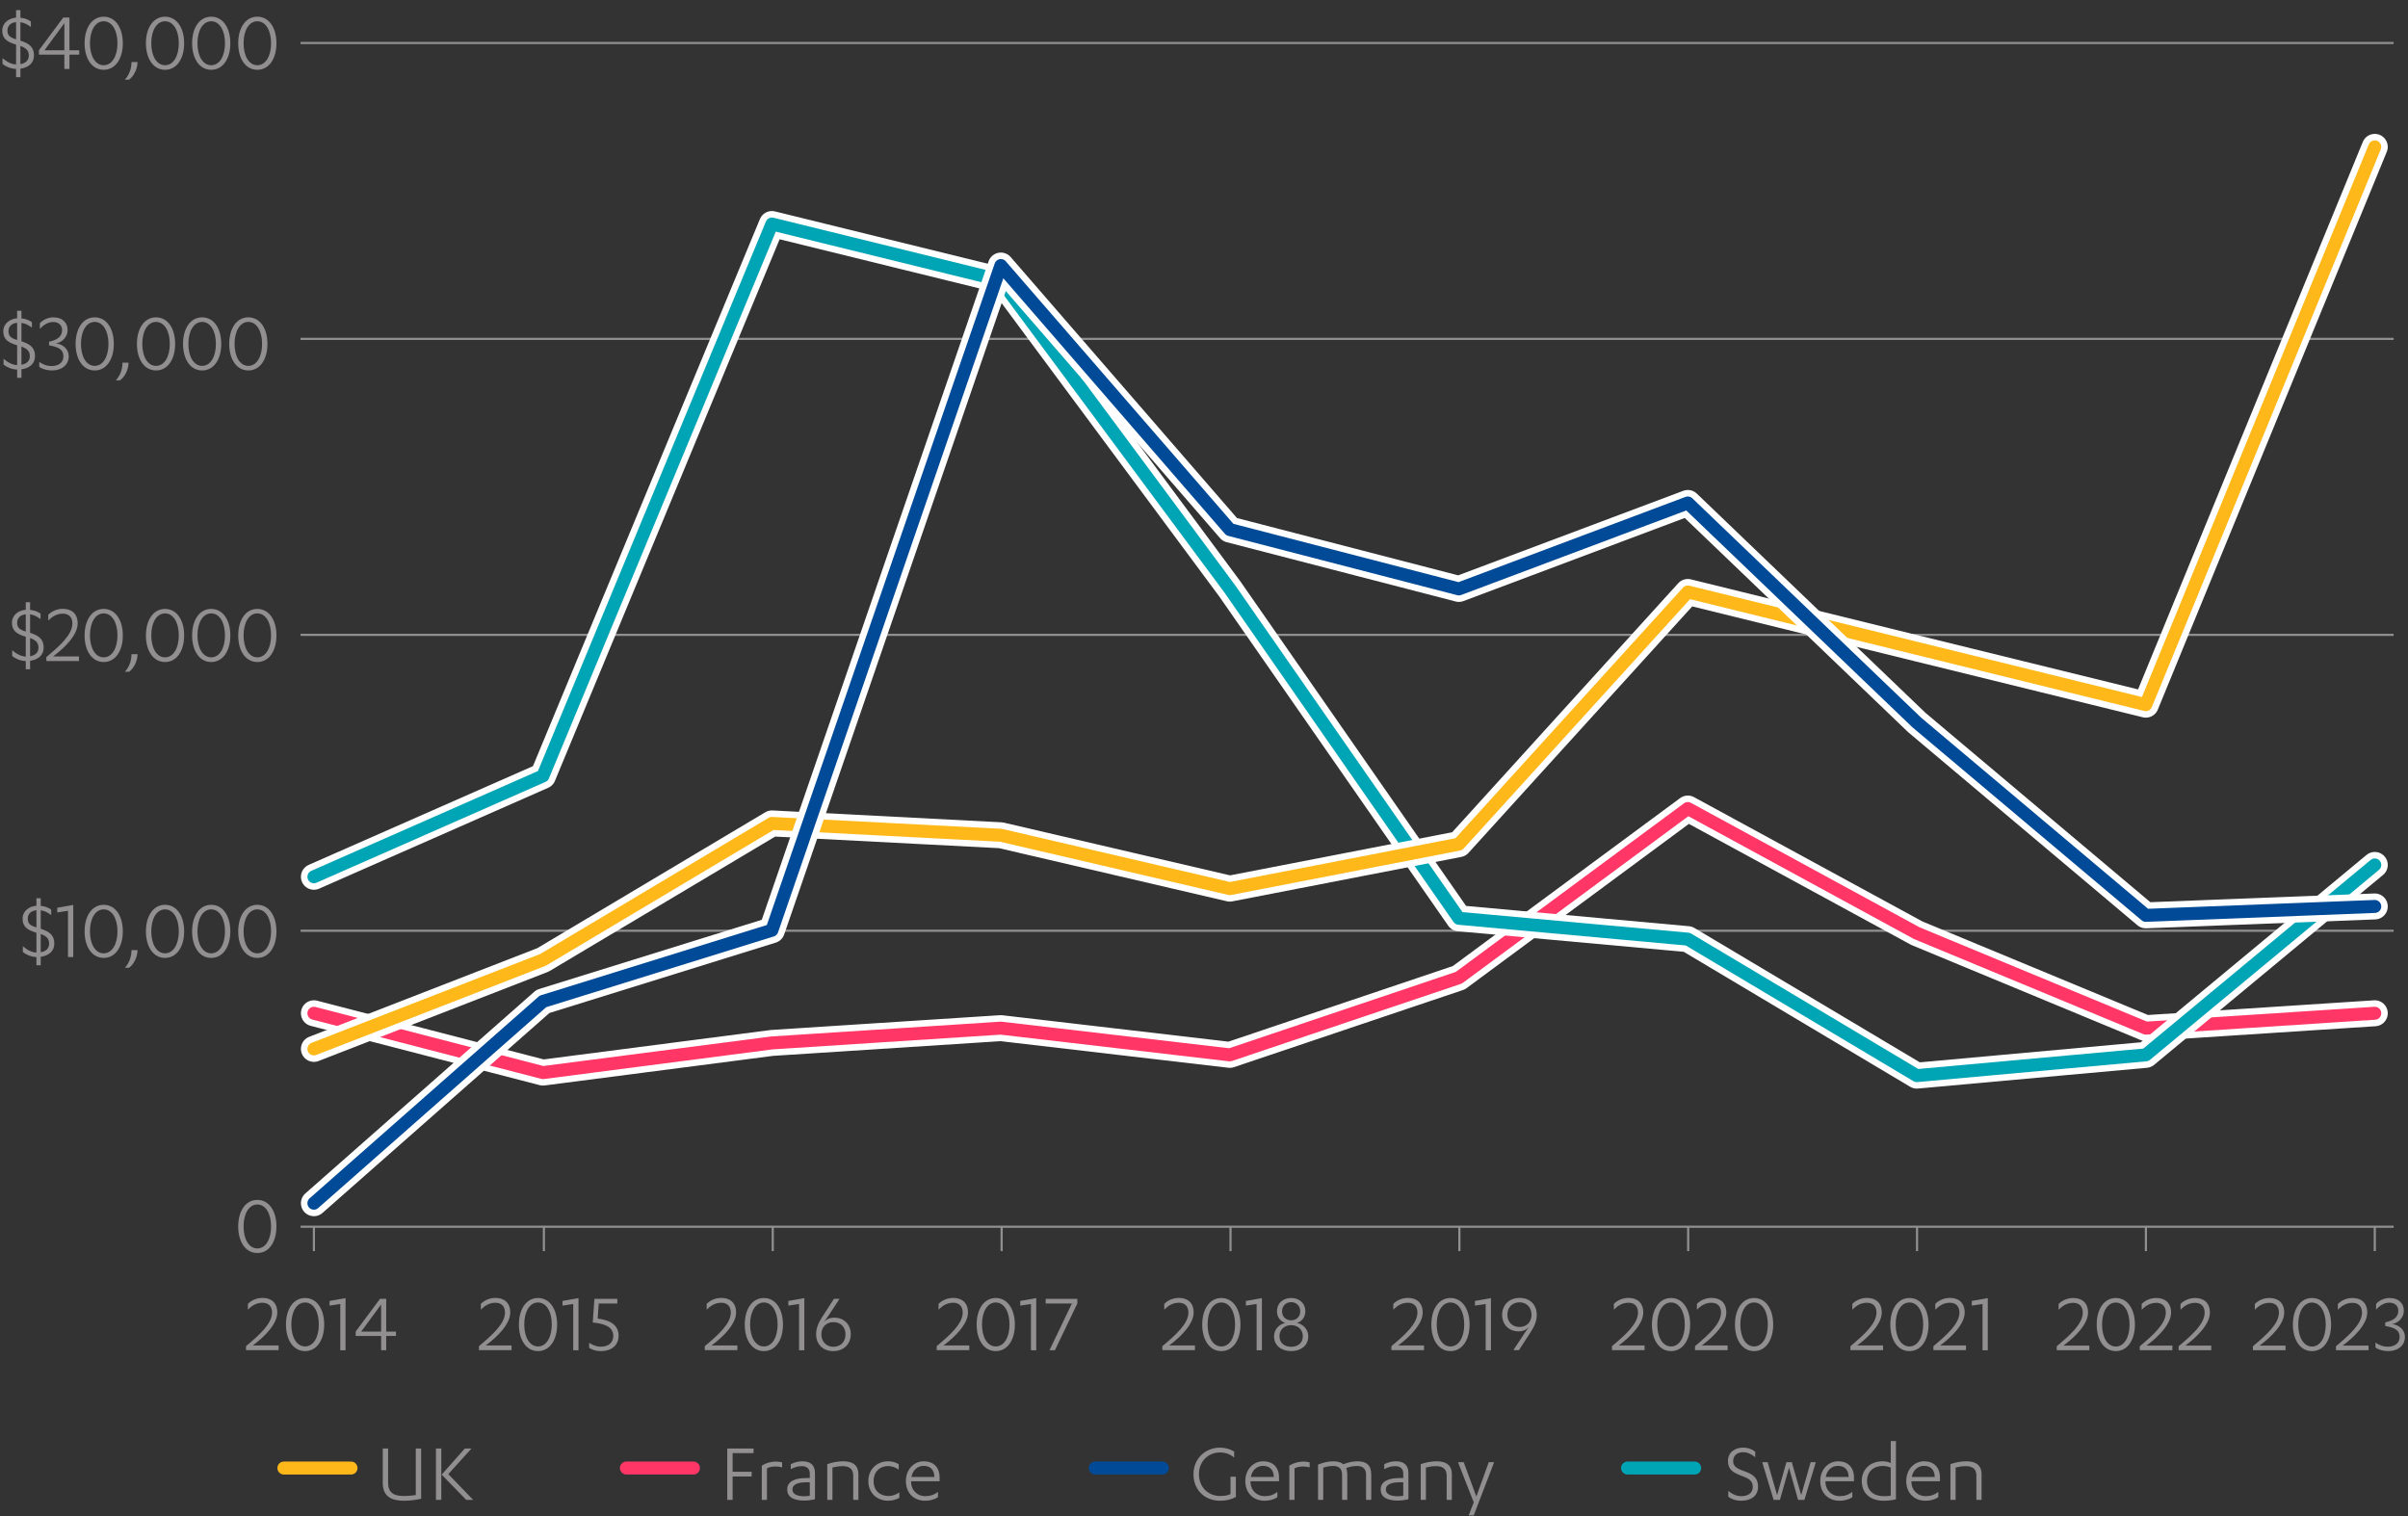 <?xml version="1.0" encoding="UTF-8"?> <svg xmlns="http://www.w3.org/2000/svg" id="Layer_1" data-name="Layer 1" viewBox="0 0 278.39 175.31"><rect x="0" y="0" width="278.39" height="175.31" fill="#333333" stroke="none"/><defs><style> .cls-1 { stroke: #00a5b5; } .cls-1, .cls-2, .cls-3, .cls-4, .cls-5, .cls-6 { fill: none; } .cls-1, .cls-2, .cls-3, .cls-5, .cls-6 { stroke-linecap: round; stroke-linejoin: round; } .cls-1, .cls-2, .cls-3, .cls-6 { stroke-width: 1.5px; } .cls-2 { stroke: #004a97; } .cls-3 { stroke: #ff3666; } .cls-7 { fill: #918f8f; } .cls-4 { stroke: #918f8f; stroke-miterlimit: 10; stroke-width: .25px; } .cls-5 { stroke: #fff; stroke-width: 3px; } .cls-6 { stroke: #ffb819; } </style></defs><line class="cls-4" x1="34.75" y1="141.83" x2="276.73" y2="141.83"></line><line class="cls-4" x1="34.75" y1="107.61" x2="276.73" y2="107.61"></line><line class="cls-4" x1="34.75" y1="73.4" x2="276.73" y2="73.4"></line><line class="cls-4" x1="34.75" y1="39.18" x2="276.73" y2="39.18"></line><line class="cls-4" x1="34.75" y1="4.97" x2="276.73" y2="4.97"></line><g><path class="cls-7" d="M4.21,110.65c-.62-.02-1.21-.28-1.57-.58v-.67c.47.4,1,.71,1.57.73v-2.29c-.99-.3-1.6-.65-1.6-1.62,0-.89.76-1.44,1.6-1.5v-.87h.5v.88c.48.05.9.2,1.21.44v.63c-.4-.3-.76-.49-1.21-.55v2.13c1,.32,1.57.73,1.57,1.71,0,.91-.68,1.41-1.57,1.53v.98h-.5v-.95ZM4.21,105.24c-.58.05-1,.39-1,.97s.29.79,1,1.02v-1.99ZM4.71,110.09c.55-.09.97-.39.97-1s-.39-.89-.97-1.1v2.1Z"></path><path class="cls-7" d="M6.62,104.95l1.85-.33v6.03h-.61v-5.35l-1.24.19v-.54Z"></path><path class="cls-7" d="M11.99,104.61c1.36,0,2.21,1.29,2.21,3.07s-.85,3.07-2.21,3.07-2.21-1.29-2.21-3.07.85-3.07,2.21-3.07ZM11.99,110.22c.96,0,1.59-1.05,1.59-2.54s-.63-2.54-1.59-2.54-1.59,1.05-1.59,2.54.63,2.54,1.59,2.54Z"></path><path class="cls-7" d="M15.9,109.85c0,.83-.47,1.7-.99,2.04h-.48c.48-.5.77-1.24.77-2.04h.7Z"></path><path class="cls-7" d="M19.08,104.61c1.36,0,2.21,1.29,2.21,3.07s-.85,3.07-2.21,3.07-2.21-1.29-2.21-3.07.85-3.07,2.21-3.07ZM19.08,110.22c.96,0,1.59-1.05,1.59-2.54s-.63-2.54-1.59-2.54-1.59,1.05-1.59,2.54.63,2.54,1.59,2.54Z"></path><path class="cls-7" d="M24.42,104.61c1.36,0,2.21,1.29,2.21,3.07s-.85,3.07-2.21,3.07-2.21-1.29-2.21-3.07.85-3.07,2.21-3.07ZM24.42,110.22c.96,0,1.59-1.05,1.59-2.54s-.63-2.54-1.59-2.54-1.59,1.05-1.59,2.54.63,2.54,1.59,2.54Z"></path><path class="cls-7" d="M29.75,104.61c1.36,0,2.21,1.29,2.21,3.07s-.85,3.07-2.21,3.07-2.21-1.29-2.21-3.07.85-3.07,2.21-3.07ZM29.75,110.22c.96,0,1.59-1.05,1.59-2.54s-.63-2.54-1.59-2.54-1.59,1.05-1.59,2.54.63,2.54,1.59,2.54Z"></path></g><path class="cls-7" d="M29.75,138.73c1.36,0,2.21,1.29,2.21,3.07s-.85,3.07-2.21,3.07-2.21-1.29-2.21-3.07.85-3.07,2.21-3.07ZM29.75,144.34c.96,0,1.59-1.05,1.59-2.54s-.63-2.54-1.59-2.54-1.59,1.05-1.59,2.54.63,2.54,1.59,2.54Z"></path><g><path class="cls-7" d="M2.98,76.43c-.62-.02-1.21-.28-1.57-.58v-.67c.47.4,1,.71,1.57.73v-2.29c-.99-.3-1.6-.65-1.6-1.62,0-.89.76-1.44,1.6-1.5v-.87h.5v.88c.48.05.9.2,1.21.44v.63c-.4-.3-.76-.49-1.21-.55v2.13c1,.32,1.57.73,1.57,1.71,0,.91-.68,1.41-1.57,1.53v.98h-.5v-.95ZM2.98,71.03c-.58.05-1,.39-1,.97s.29.79,1,1.02v-1.99ZM3.48,75.87c.55-.09.97-.39.97-1s-.39-.89-.97-1.1v2.1Z"></path><path class="cls-7" d="M9.13,75.89v.54h-3.77v-.46c1.53-1.29,3.01-2.58,3.01-3.89,0-.77-.46-1.13-1.1-1.13-.77,0-1.29.4-1.69.8v-.67c.36-.37.96-.69,1.69-.69.97,0,1.71.52,1.71,1.69,0,1.32-1.47,2.8-2.84,3.81h2.99Z"></path><path class="cls-7" d="M11.99,70.4c1.36,0,2.21,1.29,2.21,3.07s-.85,3.07-2.21,3.07-2.21-1.29-2.21-3.07.85-3.07,2.21-3.07ZM11.99,76c.96,0,1.59-1.05,1.59-2.54s-.63-2.54-1.59-2.54-1.59,1.05-1.59,2.54.63,2.54,1.59,2.54Z"></path><path class="cls-7" d="M15.9,75.63c0,.83-.47,1.7-.99,2.04h-.48c.48-.5.77-1.24.77-2.04h.7Z"></path><path class="cls-7" d="M19.08,70.4c1.36,0,2.21,1.29,2.21,3.07s-.85,3.07-2.21,3.07-2.21-1.29-2.21-3.07.85-3.07,2.21-3.07ZM19.08,76c.96,0,1.59-1.05,1.59-2.54s-.63-2.54-1.59-2.54-1.59,1.05-1.59,2.54.63,2.54,1.59,2.54Z"></path><path class="cls-7" d="M24.42,70.4c1.36,0,2.21,1.29,2.21,3.07s-.85,3.07-2.21,3.07-2.21-1.29-2.21-3.07.85-3.07,2.21-3.07ZM24.42,76c.96,0,1.59-1.05,1.59-2.54s-.63-2.54-1.59-2.54-1.59,1.05-1.59,2.54.63,2.54,1.59,2.54Z"></path><path class="cls-7" d="M29.75,70.4c1.36,0,2.21,1.29,2.21,3.07s-.85,3.07-2.21,3.07-2.21-1.29-2.21-3.07.85-3.07,2.21-3.07ZM29.75,76c.96,0,1.59-1.05,1.59-2.54s-.63-2.54-1.59-2.54-1.59,1.05-1.59,2.54.63,2.54,1.59,2.54Z"></path></g><g><path class="cls-7" d="M1.98,42.73c-.62-.02-1.21-.28-1.57-.58v-.67c.47.4,1,.71,1.57.73v-2.29c-.99-.3-1.6-.65-1.6-1.62,0-.89.76-1.44,1.6-1.5v-.87h.5v.88c.48.05.9.2,1.21.44v.63c-.4-.3-.76-.49-1.21-.55v2.13c1,.32,1.57.73,1.57,1.71,0,.91-.68,1.41-1.57,1.53v.98h-.5v-.95ZM1.98,37.32c-.58.05-1,.39-1,.97s.29.79,1,1.02v-1.99ZM2.48,42.17c.55-.09.97-.39.97-1s-.39-.89-.97-1.1v2.1Z"></path><path class="cls-7" d="M4.61,37.38c.28-.35.88-.69,1.55-.69,1.12,0,1.66.68,1.66,1.47,0,.73-.57,1.43-1.36,1.54.82.1,1.49.65,1.49,1.51s-.68,1.62-1.97,1.62c-.54,0-1.15-.17-1.44-.42v-.57c.42.29.83.48,1.44.48.81,0,1.35-.43,1.35-1.11,0-.75-.46-1.08-1.66-1.28v-.42c1.02-.22,1.51-.65,1.51-1.35,0-.59-.45-.93-1.02-.93-.67,0-1.18.4-1.55.8v-.65Z"></path><path class="cls-7" d="M10.95,36.69c1.36,0,2.21,1.29,2.21,3.07s-.85,3.07-2.21,3.07-2.21-1.29-2.21-3.07.85-3.07,2.21-3.07ZM10.95,42.3c.96,0,1.59-1.05,1.59-2.54s-.63-2.54-1.59-2.54-1.59,1.05-1.59,2.54.63,2.54,1.59,2.54Z"></path><path class="cls-7" d="M14.86,41.93c0,.83-.47,1.7-.99,2.04h-.48c.48-.5.77-1.24.77-2.04h.7Z"></path><path class="cls-7" d="M18.04,36.69c1.36,0,2.21,1.29,2.21,3.07s-.85,3.07-2.21,3.07-2.21-1.29-2.21-3.07.85-3.07,2.21-3.07ZM18.04,42.3c.96,0,1.59-1.05,1.59-2.54s-.63-2.54-1.59-2.54-1.59,1.05-1.59,2.54.63,2.54,1.59,2.54Z"></path><path class="cls-7" d="M23.37,36.69c1.36,0,2.21,1.29,2.21,3.07s-.85,3.07-2.21,3.07-2.21-1.29-2.21-3.07.85-3.07,2.21-3.07ZM23.37,42.3c.96,0,1.59-1.05,1.59-2.54s-.63-2.54-1.59-2.54-1.59,1.05-1.59,2.54.63,2.54,1.59,2.54Z"></path><path class="cls-7" d="M28.71,36.69c1.36,0,2.21,1.29,2.21,3.07s-.85,3.07-2.21,3.07-2.21-1.29-2.21-3.07.85-3.07,2.21-3.07ZM28.71,42.3c.96,0,1.59-1.05,1.59-2.54s-.63-2.54-1.59-2.54-1.59,1.05-1.59,2.54.63,2.54,1.59,2.54Z"></path></g><g><path class="cls-7" d="M1.86,7.97c-.62-.02-1.21-.28-1.57-.58v-.67c.47.4,1,.71,1.57.73v-2.29c-.99-.3-1.6-.65-1.6-1.62,0-.89.76-1.44,1.6-1.5v-.87h.5v.88c.48.05.9.2,1.21.44v.63c-.4-.3-.76-.49-1.21-.55v2.13c1,.32,1.57.73,1.57,1.71,0,.91-.68,1.41-1.57,1.53v.98h-.5v-.95ZM1.86,2.56c-.58.05-1,.39-1,.97s.29.79,1,1.02v-1.99ZM2.36,7.41c.55-.09.97-.39.97-1s-.39-.89-.97-1.1v2.1Z"></path><path class="cls-7" d="M8.03,5.81h1.13v.51h-1.13v1.65h-.59v-1.65h-2.94v-.51l2.81-3.78h.72v3.78ZM5.14,5.81h2.3v-3.13l-2.3,3.13Z"></path><path class="cls-7" d="M11.99,1.93c1.36,0,2.21,1.29,2.21,3.07s-.85,3.07-2.21,3.07-2.21-1.29-2.21-3.07.85-3.07,2.21-3.07ZM11.99,7.54c.96,0,1.59-1.05,1.59-2.54s-.63-2.54-1.59-2.54-1.59,1.05-1.59,2.54.63,2.54,1.59,2.54Z"></path><path class="cls-7" d="M15.9,7.17c0,.83-.47,1.7-.99,2.04h-.48c.48-.5.77-1.24.77-2.04h.7Z"></path><path class="cls-7" d="M19.08,1.93c1.36,0,2.21,1.29,2.21,3.07s-.85,3.07-2.21,3.07-2.21-1.29-2.21-3.07.85-3.07,2.21-3.07ZM19.08,7.54c.96,0,1.59-1.05,1.59-2.54s-.63-2.54-1.59-2.54-1.59,1.05-1.59,2.54.63,2.54,1.59,2.54Z"></path><path class="cls-7" d="M24.42,1.93c1.36,0,2.21,1.29,2.21,3.07s-.85,3.07-2.21,3.07-2.21-1.29-2.21-3.07.85-3.07,2.21-3.07ZM24.42,7.54c.96,0,1.59-1.05,1.59-2.54s-.63-2.54-1.59-2.54-1.59,1.05-1.59,2.54.63,2.54,1.59,2.54Z"></path><path class="cls-7" d="M29.75,1.93c1.36,0,2.21,1.29,2.21,3.07s-.85,3.07-2.21,3.07-2.21-1.29-2.21-3.07.85-3.07,2.21-3.07ZM29.75,7.54c.96,0,1.59-1.05,1.59-2.54s-.63-2.54-1.59-2.54-1.59,1.05-1.59,2.54.63,2.54,1.59,2.54Z"></path></g><g><path class="cls-7" d="M32.21,155.56v.54h-3.77v-.46c1.53-1.29,3.01-2.58,3.01-3.89,0-.77-.46-1.13-1.1-1.13-.77,0-1.29.4-1.69.8v-.67c.36-.37.96-.69,1.69-.69.97,0,1.71.52,1.71,1.69,0,1.32-1.47,2.8-2.84,3.81h2.99Z"></path><path class="cls-7" d="M35.27,150.07c1.36,0,2.21,1.29,2.21,3.07s-.85,3.07-2.21,3.07-2.21-1.29-2.21-3.07.85-3.07,2.21-3.07ZM35.27,155.67c.96,0,1.59-1.05,1.59-2.54s-.63-2.54-1.59-2.54-1.59,1.05-1.59,2.54.63,2.54,1.59,2.54Z"></path><path class="cls-7" d="M38.1,150.41l1.85-.33v6.03h-.61v-5.35l-1.24.19v-.54Z"></path><path class="cls-7" d="M44.65,153.95h1.13v.51h-1.13v1.65h-.59v-1.65h-2.94v-.51l2.81-3.78h.72v3.78ZM41.76,153.95h2.3v-3.13l-2.3,3.13Z"></path></g><line class="cls-4" x1="36.29" y1="144.65" x2="36.29" y2="141.83"></line><g><path class="cls-7" d="M264.23,155.57v.54h-3.77v-.46c1.53-1.29,3.01-2.58,3.01-3.89,0-.77-.46-1.13-1.1-1.13-.77,0-1.29.4-1.69.8v-.67c.36-.37.96-.69,1.69-.69.97,0,1.71.52,1.71,1.69,0,1.32-1.47,2.8-2.84,3.81h2.99Z"></path><path class="cls-7" d="M267.29,150.07c1.36,0,2.21,1.29,2.21,3.07s-.85,3.07-2.21,3.07-2.21-1.29-2.21-3.07.85-3.07,2.21-3.07ZM267.29,155.68c.96,0,1.59-1.05,1.59-2.54s-.63-2.54-1.59-2.54-1.59,1.05-1.59,2.54.63,2.54,1.59,2.54Z"></path><path class="cls-7" d="M273.83,155.57v.54h-3.77v-.46c1.53-1.29,3.01-2.58,3.01-3.89,0-.77-.46-1.13-1.1-1.13-.77,0-1.29.4-1.69.8v-.67c.36-.37.96-.69,1.69-.69.97,0,1.71.52,1.71,1.69,0,1.32-1.47,2.8-2.84,3.81h2.99Z"></path><path class="cls-7" d="M274.7,150.76c.28-.35.88-.69,1.55-.69,1.12,0,1.66.68,1.66,1.47,0,.73-.57,1.43-1.36,1.54.82.1,1.49.65,1.49,1.51s-.68,1.62-1.97,1.62c-.54,0-1.15-.17-1.44-.42v-.57c.42.29.83.48,1.44.48.81,0,1.35-.43,1.35-1.11,0-.75-.46-1.08-1.66-1.28v-.42c1.02-.22,1.51-.65,1.51-1.35,0-.59-.45-.93-1.02-.93-.67,0-1.18.4-1.55.8v-.65Z"></path></g><line class="cls-4" x1="274.55" y1="144.65" x2="274.55" y2="141.83"></line><g><path class="cls-7" d="M241.55,155.57v.54h-3.77v-.46c1.53-1.29,3.01-2.58,3.01-3.89,0-.77-.46-1.13-1.1-1.13-.77,0-1.29.4-1.69.8v-.67c.36-.37.96-.69,1.69-.69.97,0,1.71.52,1.71,1.69,0,1.32-1.47,2.8-2.84,3.81h2.99Z"></path><path class="cls-7" d="M244.61,150.07c1.36,0,2.21,1.29,2.21,3.07s-.85,3.07-2.21,3.07-2.21-1.29-2.21-3.07.85-3.07,2.21-3.07ZM244.61,155.68c.96,0,1.59-1.05,1.59-2.54s-.63-2.54-1.59-2.54-1.59,1.05-1.59,2.54.63,2.54,1.59,2.54Z"></path><path class="cls-7" d="M251.15,155.57v.54h-3.77v-.46c1.53-1.29,3.01-2.58,3.01-3.89,0-.77-.46-1.13-1.1-1.13-.77,0-1.29.4-1.69.8v-.67c.36-.37.96-.69,1.69-.69.97,0,1.71.52,1.71,1.69,0,1.32-1.47,2.8-2.84,3.81h2.99Z"></path><path class="cls-7" d="M255.64,155.57v.54h-3.77v-.46c1.53-1.29,3.01-2.58,3.01-3.89,0-.77-.46-1.13-1.1-1.13-.77,0-1.29.4-1.69.8v-.67c.36-.37.96-.69,1.69-.69.97,0,1.71.52,1.71,1.69,0,1.32-1.47,2.8-2.84,3.81h2.99Z"></path></g><line class="cls-4" x1="248.09" y1="144.65" x2="248.09" y2="141.83"></line><g><path class="cls-7" d="M217.7,155.56v.54h-3.77v-.46c1.53-1.29,3.01-2.58,3.01-3.89,0-.77-.46-1.13-1.1-1.13-.77,0-1.29.4-1.69.8v-.67c.36-.37.96-.69,1.69-.69.97,0,1.71.52,1.71,1.69,0,1.32-1.47,2.8-2.84,3.81h2.99Z"></path><path class="cls-7" d="M220.75,150.07c1.36,0,2.21,1.29,2.21,3.07s-.85,3.07-2.21,3.07-2.21-1.29-2.21-3.07.85-3.07,2.21-3.07ZM220.75,155.67c.96,0,1.59-1.05,1.59-2.54s-.63-2.54-1.59-2.54-1.59,1.05-1.59,2.54.63,2.54,1.59,2.54Z"></path><path class="cls-7" d="M227.29,155.56v.54h-3.77v-.46c1.53-1.29,3.01-2.58,3.01-3.89,0-.77-.46-1.13-1.1-1.13-.77,0-1.29.4-1.69.8v-.67c.36-.37.96-.69,1.69-.69.97,0,1.71.52,1.71,1.69,0,1.32-1.47,2.8-2.84,3.81h2.99Z"></path><path class="cls-7" d="M227.96,150.41l1.85-.33v6.03h-.61v-5.35l-1.24.19v-.54Z"></path></g><line class="cls-4" x1="221.63" y1="144.65" x2="221.63" y2="141.83"></line><g><path class="cls-7" d="M190.13,155.56v.54h-3.77v-.46c1.53-1.29,3.01-2.58,3.01-3.89,0-.77-.46-1.13-1.1-1.13-.77,0-1.29.4-1.69.8v-.67c.36-.37.96-.69,1.69-.69.97,0,1.71.52,1.71,1.69,0,1.32-1.47,2.8-2.84,3.81h2.99Z"></path><path class="cls-7" d="M193.19,150.07c1.36,0,2.21,1.29,2.21,3.07s-.85,3.07-2.21,3.07-2.21-1.29-2.21-3.07.85-3.07,2.21-3.07ZM193.19,155.67c.96,0,1.59-1.05,1.59-2.54s-.63-2.54-1.59-2.54-1.59,1.05-1.59,2.54.63,2.54,1.59,2.54Z"></path><path class="cls-7" d="M199.73,155.56v.54h-3.77v-.46c1.53-1.29,3.01-2.58,3.01-3.89,0-.77-.46-1.13-1.1-1.13-.77,0-1.29.4-1.69.8v-.67c.36-.37.96-.69,1.69-.69.97,0,1.71.52,1.71,1.69,0,1.32-1.47,2.8-2.84,3.81h2.99Z"></path><path class="cls-7" d="M202.79,150.07c1.36,0,2.21,1.29,2.21,3.07s-.85,3.07-2.21,3.07-2.21-1.29-2.21-3.07.85-3.07,2.21-3.07ZM202.79,155.67c.96,0,1.59-1.05,1.59-2.54s-.63-2.54-1.59-2.54-1.59,1.05-1.59,2.54.63,2.54,1.59,2.54Z"></path></g><line class="cls-4" x1="195.17" y1="144.65" x2="195.17" y2="141.83"></line><g><path class="cls-7" d="M164.63,155.56v.54h-3.77v-.46c1.53-1.29,3.01-2.58,3.01-3.89,0-.77-.46-1.13-1.1-1.13-.77,0-1.29.4-1.69.8v-.67c.36-.37.96-.69,1.69-.69.97,0,1.71.52,1.71,1.69,0,1.32-1.47,2.8-2.84,3.81h2.99Z"></path><path class="cls-7" d="M167.69,150.07c1.36,0,2.21,1.29,2.21,3.07s-.85,3.07-2.21,3.07-2.21-1.29-2.21-3.07.85-3.07,2.21-3.07ZM167.69,155.67c.96,0,1.59-1.05,1.59-2.54s-.63-2.54-1.59-2.54-1.59,1.05-1.59,2.54.63,2.54,1.59,2.54Z"></path><path class="cls-7" d="M170.52,150.41l1.85-.33v6.03h-.61v-5.35l-1.24.19v-.54Z"></path><path class="cls-7" d="M174.96,156.1l1.31-1.99.51-.72c-.31.37-.72.54-1.23.54-.99,0-1.89-.68-1.89-1.93,0-1.04.74-1.94,2.03-1.94s1.98.9,1.98,1.94c0,.72-.28,1.35-.7,2l-1.36,2.1h-.65ZM175.68,150.57c-.81,0-1.41.55-1.41,1.43s.59,1.42,1.4,1.42,1.39-.56,1.39-1.42-.61-1.43-1.38-1.43Z"></path></g><line class="cls-4" x1="168.72" y1="144.65" x2="168.72" y2="141.83"></line><g><path class="cls-7" d="M138.15,155.56v.54h-3.77v-.46c1.53-1.29,3.01-2.58,3.01-3.89,0-.77-.46-1.13-1.1-1.13-.77,0-1.29.4-1.69.8v-.67c.36-.37.96-.69,1.69-.69.97,0,1.71.52,1.71,1.69,0,1.32-1.47,2.8-2.84,3.81h2.99Z"></path><path class="cls-7" d="M141.2,150.07c1.36,0,2.21,1.29,2.21,3.07s-.85,3.07-2.21,3.07-2.21-1.29-2.21-3.07.85-3.07,2.21-3.07ZM141.2,155.67c.96,0,1.59-1.05,1.59-2.54s-.63-2.54-1.59-2.54-1.59,1.05-1.59,2.54.63,2.54,1.59,2.54Z"></path><path class="cls-7" d="M144.04,150.41l1.85-.33v6.03h-.61v-5.35l-1.24.19v-.54Z"></path><path class="cls-7" d="M147.29,154.49c0-.86.69-1.42,1.3-1.54-.51-.15-.96-.63-.96-1.33,0-1.01.76-1.55,1.64-1.55s1.64.54,1.64,1.55c0,.7-.45,1.18-.96,1.33.61.12,1.3.68,1.3,1.54,0,1.1-.88,1.72-1.98,1.72s-1.98-.62-1.98-1.72ZM150.62,154.49c0-.8-.61-1.28-1.35-1.28s-1.35.48-1.35,1.28.61,1.22,1.35,1.22,1.35-.4,1.35-1.22ZM150.32,151.61c0-.66-.48-1.06-1.05-1.06s-1.05.4-1.05,1.06.48,1.04,1.05,1.04,1.05-.39,1.05-1.04Z"></path></g><line class="cls-4" x1="142.26" y1="144.65" x2="142.26" y2="141.83"></line><g><path class="cls-7" d="M112.06,155.56v.54h-3.77v-.46c1.53-1.29,3.01-2.58,3.01-3.89,0-.77-.46-1.13-1.1-1.13-.77,0-1.29.4-1.69.8v-.67c.36-.37.96-.69,1.69-.69.97,0,1.71.52,1.71,1.69,0,1.32-1.47,2.8-2.84,3.81h2.99Z"></path><path class="cls-7" d="M115.12,150.07c1.36,0,2.21,1.29,2.21,3.07s-.85,3.07-2.21,3.07-2.21-1.29-2.21-3.07.85-3.07,2.21-3.07ZM115.12,155.67c.96,0,1.59-1.05,1.59-2.54s-.63-2.54-1.59-2.54-1.59,1.05-1.59,2.54.63,2.54,1.59,2.54Z"></path><path class="cls-7" d="M117.95,150.41l1.85-.33v6.03h-.61v-5.35l-1.24.19v-.54Z"></path><path class="cls-7" d="M120.89,150.71v-.54h3.66v.54l-2.59,5.4h-.63l2.59-5.4h-3.03Z"></path></g><line class="cls-4" x1="115.8" y1="144.65" x2="115.8" y2="141.83"></line><g><path class="cls-7" d="M85.25,155.56v.54h-3.77v-.46c1.53-1.29,3.01-2.58,3.01-3.89,0-.77-.46-1.13-1.1-1.13-.77,0-1.29.4-1.69.8v-.67c.36-.37.96-.69,1.69-.69.97,0,1.71.52,1.71,1.69,0,1.32-1.47,2.8-2.84,3.81h2.99Z"></path><path class="cls-7" d="M88.31,150.07c1.36,0,2.21,1.29,2.21,3.07s-.85,3.07-2.21,3.07-2.21-1.29-2.21-3.07.85-3.07,2.21-3.07ZM88.31,155.67c.96,0,1.59-1.05,1.59-2.54s-.63-2.54-1.59-2.54-1.59,1.05-1.59,2.54.63,2.54,1.59,2.54Z"></path><path class="cls-7" d="M91.14,150.41l1.85-.33v6.03h-.61v-5.35l-1.24.19v-.54Z"></path><path class="cls-7" d="M97.06,150.17l-1.31,1.99-.51.72c.31-.37.72-.54,1.23-.54.99,0,1.89.68,1.89,1.93,0,1.04-.74,1.94-2.03,1.94s-1.98-.9-1.98-1.94c0-.72.28-1.35.7-2l1.36-2.1h.65ZM96.34,155.71c.81,0,1.41-.55,1.41-1.43s-.59-1.42-1.4-1.42-1.39.56-1.39,1.42.61,1.43,1.38,1.43Z"></path></g><line class="cls-4" x1="89.34" y1="144.65" x2="89.34" y2="141.83"></line><g><path class="cls-7" d="M59.14,155.56v.54h-3.77v-.46c1.53-1.29,3.01-2.58,3.01-3.89,0-.77-.46-1.13-1.1-1.13-.77,0-1.29.4-1.69.8v-.67c.36-.37.96-.69,1.69-.69.97,0,1.71.52,1.71,1.69,0,1.32-1.47,2.8-2.84,3.81h2.99Z"></path><path class="cls-7" d="M62.2,150.07c1.36,0,2.21,1.29,2.21,3.07s-.85,3.07-2.21,3.07-2.21-1.29-2.21-3.07.85-3.07,2.21-3.07ZM62.2,155.67c.96,0,1.59-1.05,1.59-2.54s-.63-2.54-1.59-2.54-1.59,1.05-1.59,2.54.63,2.54,1.59,2.54Z"></path><path class="cls-7" d="M65.03,150.41l1.85-.33v6.03h-.61v-5.35l-1.24.19v-.54Z"></path><path class="cls-7" d="M69.1,152.45c1.36.17,2.42.68,2.42,2.01,0,.91-.65,1.75-2.07,1.75-.52,0-1-.15-1.34-.38v-.58c.42.28.87.45,1.33.45.96,0,1.46-.51,1.46-1.24,0-1.08-1.02-1.41-2.37-1.56l.19-2.73h2.65v.54h-2.15l-.12,1.74Z"></path></g><line class="cls-4" x1="62.88" y1="144.65" x2="62.88" y2="141.83"></line><g><path class="cls-7" d="M44.25,167.47h.62v3.95c0,1.27.78,1.54,1.83,1.54.51,0,.96-.04,1.37-.11v-5.38h.62v5.81c-.59.14-1.32.23-1.99.23-1.33,0-2.45-.42-2.45-2.04v-4Z"></path><path class="cls-7" d="M50.4,167.47h.62v5.94h-.62v-5.94ZM53.74,167.47h.77l-2.68,2.96,2.87,2.98h-.8l-2.84-2.92,2.68-3.02Z"></path><path class="cls-7" d="M84.08,173.41v-5.94h3.04v.54h-2.42v2.15h2.2v.55h-2.2v2.7h-.62Z"></path><path class="cls-7" d="M88.67,173.41h-.6v-3.96c.46-.29,1.02-.47,1.62-.47.24,0,.48.03.73.09v.59c-.26-.09-.57-.11-.77-.11-.43,0-.75.09-.98.22v3.64Z"></path><path class="cls-7" d="M93.62,170.36c0-.56-.36-.85-.92-.85-.5,0-.88.14-1.28.35v-.57c.37-.2.84-.34,1.35-.34.88,0,1.45.39,1.45,1.37v3.01c-.4.11-.87.16-1.24.16-1.18,0-1.97-.37-1.97-1.29,0-.86.79-1.31,2.12-1.31h.49v-.53ZM93.62,171.38h-.45c-.9,0-1.56.24-1.56.82s.6.79,1.4.79c.18,0,.4-.02.61-.06v-1.55Z"></path><path class="cls-7" d="M95.64,169.28c.58-.21,1.24-.33,1.83-.33,1.1,0,1.77.43,1.77,1.52v2.94h-.6v-2.82c0-.89-.63-1.08-1.22-1.08-.46,0-.87.08-1.18.16v3.74h-.6v-4.13Z"></path><path class="cls-7" d="M103.9,169.91c-.37-.26-.81-.41-1.22-.41-.9,0-1.68.6-1.68,1.74s.77,1.72,1.72,1.72c.46,0,.85-.15,1.25-.41v.63c-.43.22-.85.33-1.31.33-1.22,0-2.27-.85-2.27-2.28s1.08-2.28,2.26-2.28c.48,0,.86.11,1.25.33v.63Z"></path><path class="cls-7" d="M105.33,171.26v.02c0,1.07.77,1.7,1.62,1.7.62,0,1.05-.16,1.49-.49v.6c-.39.29-.95.42-1.49.42-1.26,0-2.22-.86-2.22-2.28,0-1.31.9-2.28,2.07-2.28,1.1,0,1.83.66,1.83,1.9v.41h-3.3ZM108.03,170.76c-.04-.91-.53-1.28-1.26-1.28-.68,0-1.23.46-1.4,1.28h2.66Z"></path><path class="cls-7" d="M142.68,168.53c-.43-.4-1.01-.6-1.64-.6-1.33,0-2.43.99-2.43,2.51s1.1,2.52,2.43,2.52c.56,0,.85-.06,1.22-.22v-2.01h.62v2.34c-.47.28-1.07.44-1.83.44-1.79,0-3.07-1.26-3.07-3.07s1.37-3.07,3.07-3.07c.6,0,1.15.16,1.63.45v.71Z"></path><path class="cls-7" d="M144.57,171.26v.02c0,1.07.77,1.7,1.62,1.7.62,0,1.05-.16,1.49-.49v.6c-.39.29-.95.42-1.49.42-1.26,0-2.22-.86-2.22-2.28,0-1.31.9-2.28,2.07-2.28,1.1,0,1.83.66,1.83,1.9v.41h-3.3ZM147.27,170.76c-.04-.91-.53-1.28-1.26-1.28-.68,0-1.23.46-1.4,1.28h2.66Z"></path><path class="cls-7" d="M149.66,173.41h-.6v-3.96c.46-.29,1.02-.47,1.62-.47.24,0,.48.03.73.09v.59c-.26-.09-.57-.11-.77-.11-.43,0-.75.09-.98.22v3.64Z"></path><path class="cls-7" d="M157.93,170.49c0-.81-.55-1-1.02-1-.52,0-1.02.13-1.28.25.08.19.13.43.13.72v2.95h-.6v-2.92c0-.81-.53-1-1.03-1s-.88.1-1.15.2v3.72h-.6v-4.08c.57-.23,1.17-.38,1.75-.38.51,0,.9.11,1.17.34.52-.2,1.08-.34,1.61-.34,1.05,0,1.62.43,1.62,1.52v2.94h-.6v-2.92Z"></path><path class="cls-7" d="M162.23,170.36c0-.56-.36-.85-.92-.85-.5,0-.88.14-1.28.35v-.57c.37-.2.84-.34,1.35-.34.88,0,1.45.39,1.45,1.37v3.01c-.4.11-.87.16-1.24.16-1.18,0-1.97-.37-1.97-1.29,0-.86.79-1.31,2.12-1.31h.49v-.53ZM162.23,171.38h-.45c-.9,0-1.56.24-1.56.82s.6.79,1.4.79c.18,0,.4-.02.61-.06v-1.55Z"></path><path class="cls-7" d="M164.25,169.28c.58-.21,1.24-.33,1.83-.33,1.1,0,1.77.43,1.77,1.52v2.94h-.6v-2.82c0-.89-.63-1.08-1.22-1.08-.46,0-.87.08-1.18.16v3.74h-.6v-4.13Z"></path><path class="cls-7" d="M170.68,173.02l1.44-3.97h.62l-2.36,6.16h-.59l.59-1.51-1.82-4.65h.66l1.46,3.97Z"></path><path class="cls-7" d="M199.81,172.37c.48.38.91.61,1.51.61.71,0,1.32-.31,1.32-1.09,0-.71-.53-.98-1.24-1.24-1.06-.39-1.63-.74-1.63-1.75s.84-1.53,1.73-1.53c.58,0,1.06.18,1.42.47v.64c-.48-.38-.88-.58-1.42-.58-.67,0-1.13.4-1.13,1.01,0,.57.34.85,1.2,1.15,1.1.38,1.68.79,1.68,1.83,0,1.09-.86,1.62-1.93,1.62-.64,0-1.15-.18-1.51-.46v-.68Z"></path><path class="cls-7" d="M208.24,172.86l1.09-3.81h.6l-1.32,4.36h-.73l-1.05-3.71-1.05,3.71h-.73l-1.32-4.36h.63l1.09,3.81,1.08-3.81h.62l1.09,3.81Z"></path><path class="cls-7" d="M211.04,171.26v.02c0,1.07.77,1.7,1.62,1.7.62,0,1.05-.16,1.49-.49v.6c-.39.29-.95.42-1.49.42-1.26,0-2.22-.86-2.22-2.28,0-1.31.9-2.28,2.07-2.28,1.1,0,1.83.66,1.83,1.9v.41h-3.3ZM213.73,170.76c-.04-.91-.53-1.28-1.26-1.28-.68,0-1.23.46-1.4,1.28h2.66Z"></path><path class="cls-7" d="M219.19,173.35c-.47.11-.96.16-1.42.16-1.51,0-2.53-.82-2.53-2.28s1.1-2.28,2.4-2.28c.33,0,.73.07.95.2v-2.54h.6v6.74ZM218.59,169.69c-.22-.12-.55-.2-.95-.2-1.01,0-1.79.62-1.79,1.74s.77,1.75,1.92,1.75c.28,0,.56,0,.82-.05v-3.24Z"></path><path class="cls-7" d="M220.98,171.26v.02c0,1.07.77,1.7,1.62,1.7.62,0,1.05-.16,1.49-.49v.6c-.39.29-.95.42-1.49.42-1.26,0-2.22-.86-2.22-2.28,0-1.31.9-2.28,2.07-2.28,1.1,0,1.83.66,1.83,1.9v.41h-3.3ZM223.68,170.76c-.04-.91-.53-1.28-1.26-1.28-.68,0-1.23.46-1.4,1.28h2.66Z"></path><path class="cls-7" d="M225.49,169.28c.58-.21,1.24-.33,1.83-.33,1.1,0,1.77.43,1.77,1.52v2.94h-.6v-2.82c0-.89-.63-1.08-1.22-1.08-.46,0-.87.08-1.18.16v3.74h-.6v-4.13Z"></path></g><line class="cls-6" x1="40.58" y1="169.73" x2="32.82" y2="169.73"></line><g><polyline class="cls-5" points="274.55 117.15 248.08 118.87 221.6 107.89 195.13 93.48 168.66 113.04 142.18 121.96 115.71 118.87 89.24 120.58 62.77 124.01 36.29 117.15"></polyline><polyline class="cls-3" points="274.55 117.15 248.08 118.87 221.6 107.89 195.13 93.48 168.66 113.04 142.18 121.96 115.71 118.87 89.24 120.58 62.77 124.01 36.29 117.15"></polyline></g><g><polyline class="cls-5" points="274.55 100 248.08 121.96 221.6 124.36 195.13 108.58 168.66 106.17 142.18 68.09 115.71 32.41 89.24 25.9 62.77 89.71 36.29 101.37"></polyline><polyline class="cls-1" points="274.55 100 248.08 121.96 221.6 124.36 195.13 108.58 168.66 106.17 142.18 68.09 115.71 32.41 89.24 25.9 62.77 89.71 36.29 101.37"></polyline></g><line class="cls-3" x1="80.17" y1="169.73" x2="72.42" y2="169.73"></line><line class="cls-2" x1="134.38" y1="169.73" x2="126.62" y2="169.73"></line><line class="cls-1" x1="195.92" y1="169.73" x2="188.16" y2="169.73"></line><g><polyline class="cls-5" points="274.55 16.98 248.08 81.47 221.6 74.96 195.13 68.44 168.66 97.6 142.18 102.74 115.71 96.57 89.24 95.2 62.77 110.98 36.29 121.27"></polyline><polyline class="cls-6" points="274.55 16.98 248.08 81.47 221.6 74.96 195.13 68.44 168.66 97.6 142.18 102.74 115.71 96.57 89.24 95.2 62.77 110.98 36.29 121.27"></polyline></g><g><polyline class="cls-5" points="274.55 104.8 248.08 105.83 221.6 83.53 195.13 58.15 168.66 68.09 142.18 61.23 115.71 30.7 89.24 107.55 62.77 115.78 36.29 139.11"></polyline><polyline class="cls-2" points="274.55 104.8 248.08 105.83 221.6 83.53 195.13 58.15 168.66 68.09 142.18 61.23 115.71 30.7 89.24 107.55 62.77 115.78 36.29 139.11"></polyline></g></svg> 